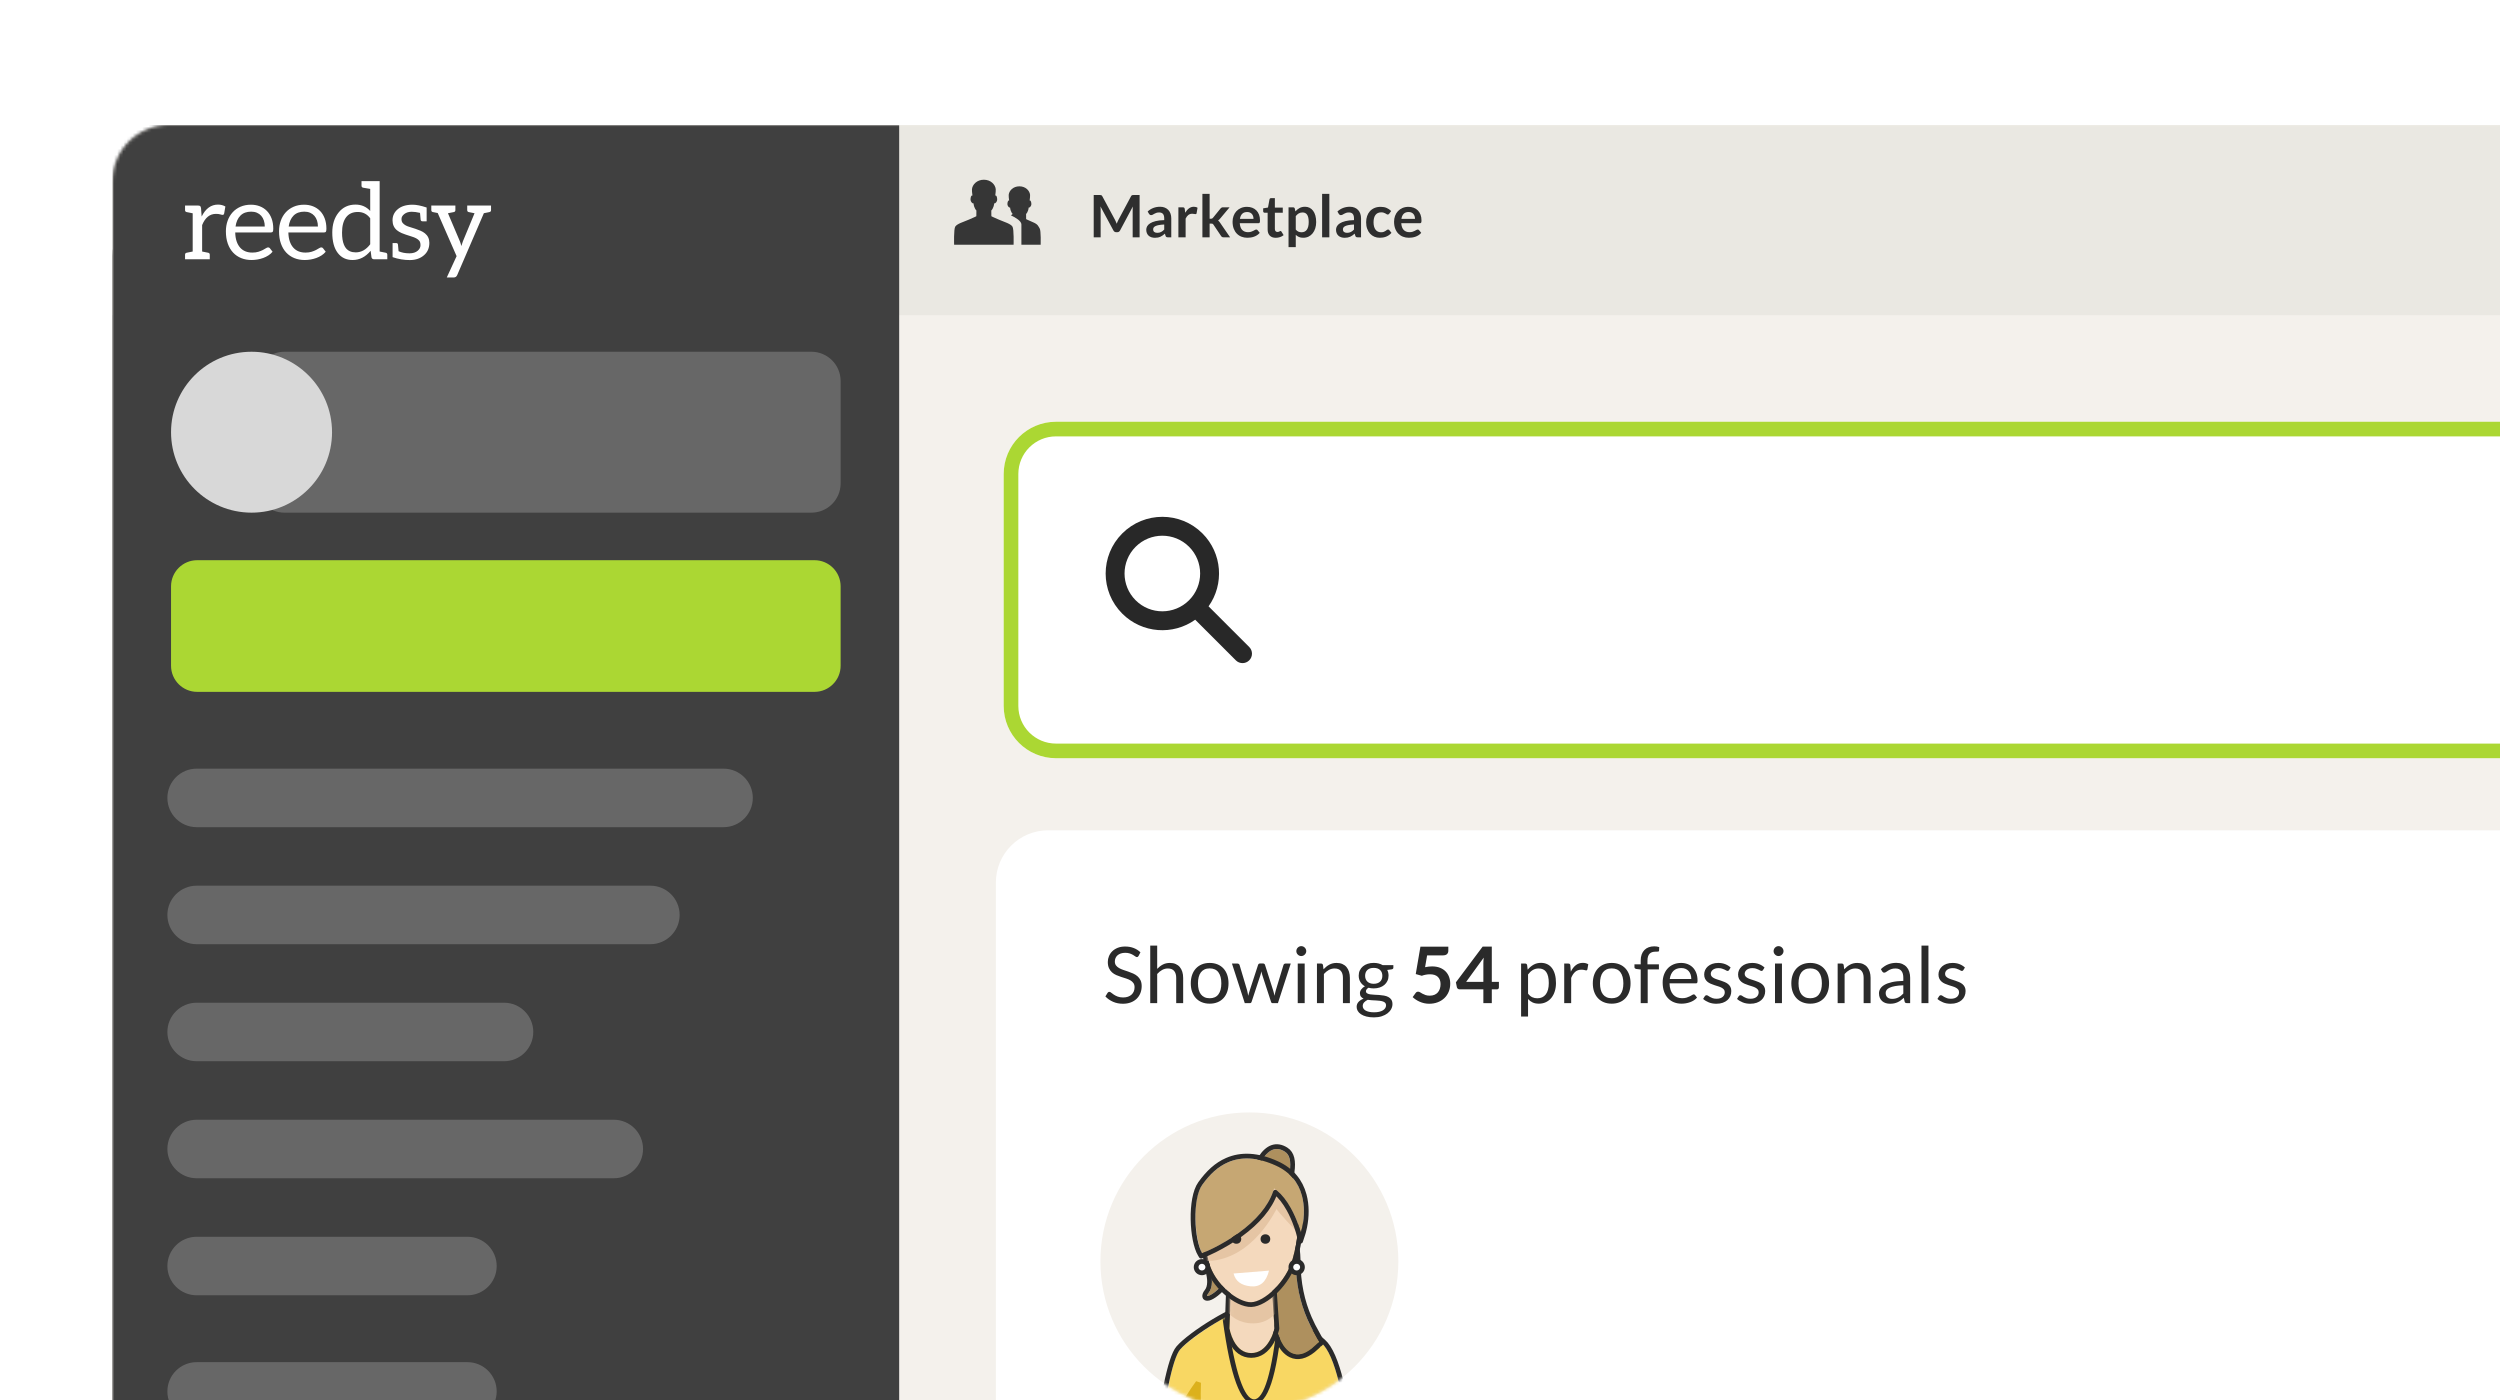 <?xml version="1.0" encoding="UTF-8"?>
<svg width="800px" height="448px" viewBox="0 0 800 448" version="1.1" xmlns="http://www.w3.org/2000/svg" xmlns:xlink="http://www.w3.org/1999/xlink" style="background: #E1F1BD;">
    <!-- Generator: Sketch 49.1 (51147) - http://www.bohemiancoding.com/sketch -->
    <title>exit modal</title>
    <desc>Created with Sketch.</desc>
    <defs>
        <path d="M17.943,1.0658141e-14 L821.094,1.0658141e-14 C831.004,7.04473339e-14 839.037,8.033 839.037,17.943 L839.037,416.101 L0,416.101 L3.55271368e-15,17.943 C2.33915582e-15,8.033 8.033,1.82033679e-15 17.943,1.0658141e-14 Z" id="path-1"></path>
        <filter x="-9.3%" y="-13.0%" width="118.6%" height="137.5%" filterUnits="objectBoundingBox" id="filter-3">
            <feOffset dx="0" dy="21" in="SourceAlpha" result="shadowOffsetOuter1"></feOffset>
            <feGaussianBlur stdDeviation="19.5" in="shadowOffsetOuter1" result="shadowBlurOuter1"></feGaussianBlur>
            <feColorMatrix values="0 0 0 0 0   0 0 0 0 0   0 0 0 0 0  0 0 0 0.05 0" type="matrix" in="shadowBlurOuter1" result="shadowMatrixOuter1"></feColorMatrix>
            <feOffset dx="0" dy="3" in="SourceAlpha" result="shadowOffsetOuter2"></feOffset>
            <feGaussianBlur stdDeviation="4.5" in="shadowOffsetOuter2" result="shadowBlurOuter2"></feGaussianBlur>
            <feColorMatrix values="0 0 0 0 0   0 0 0 0 0   0 0 0 0 0  0 0 0 0.12 0" type="matrix" in="shadowBlurOuter2" result="shadowMatrixOuter2"></feColorMatrix>
            <feMerge>
                <feMergeNode in="shadowMatrixOuter1"></feMergeNode>
                <feMergeNode in="shadowMatrixOuter2"></feMergeNode>
            </feMerge>
        </filter>
        <ellipse id="path-4" cx="47.671" cy="47.647" rx="47.671" ry="47.647"></ellipse>
        <path d="M16.529,37.292 C16.529,37.292 19.003,43.054 16.529,46.087 C14.054,49.119 22.715,44.267 22.096,39.718 C21.478,35.169 16.529,37.292 16.529,37.292 Z" id="path-6"></path>
        <path d="M37.611,29.144 C37.611,29.144 36.683,37.636 41.014,42.488 C45.344,47.341 41.942,44.611 41.014,36.423 C40.086,28.234 37.611,29.144 37.611,29.144 Z" id="path-7"></path>
        <path d="M7.279,13.722 C4.702,16.755 1.952,31.353 0.062,49.104 C-1.309,61.976 63.469,65.784 61.923,49.104 C60.352,32.167 57.283,15.744 52.643,11.7 C48.004,7.657 36.825,-0.154 30.631,0.075 C24.438,0.304 9.857,10.69 7.279,13.722 Z" id="path-8"></path>
        <path d="M40.972,0.855 C44.992,3.419 40.688,13.348 40.98,14.191 C42.024,17.202 44.48,30.523 44.48,35.968 C44.48,53.27 52.794,61.244 51.647,61.921 C51.071,62.262 45.583,69.173 40.98,63.448 C37.251,58.81 34.254,41.552 33.729,40.039 C30.998,32.176 39.731,21.761 38.69,18.807 C37.698,15.992 36.044,14.453 33.729,14.191 L33.729,3.419 C35.878,-7.99360578e-15 38.292,-0.855 40.972,0.855 Z" id="path-10"></path>
        <path d="M13.629,3.178 L15.362,28.511 C15.362,28.511 13.577,36.396 7.901,36.396 C2.225,36.396 0.928,28.511 0.928,28.511 L1.959,0 L13.629,3.178 Z" id="path-11"></path>
        <path d="M1.379,25.6 C0.452,22.015 -3.13118885e-11,18.398 0,15.434 C1.01448844e-10,5.833 5.896,0.196 13.927,0.008 C21.958,-0.18 27.371,2.927 29.492,10.115 C30.353,13.032 29.817,18.75 28.191,24.515 C25.81,32.957 18.246,38.292 14.95,38.414 C11.653,38.535 3.454,33.63 1.379,25.6 Z" id="path-13"></path>
        <path d="M14.507,33.36 C14.507,33.36 33.831,25.806 37.525,12.585 C43.493,16.632 46.085,26.789 46.085,26.789 C46.085,26.789 51.166,11.236 38.094,5.3 C25.022,-0.635 18.202,6.38 14.507,11.506 C10.813,16.632 12.518,30.122 14.507,33.36 Z" id="path-15"></path>
        <path d="M301.906,94.96 L945.225,94.96 C954.459,94.96 961.944,102.445 961.944,111.678 L961.944,185.908 C961.944,195.141 954.459,202.626 945.225,202.626 L301.906,202.626 C292.673,202.626 285.188,195.141 285.188,185.908 L285.188,111.678 C285.188,102.445 292.673,94.96 301.906,94.96 Z" id="path-16"></path>
    </defs>
    <g id="exit-modal" stroke="none" stroke-width="1" fill="none" fill-rule="evenodd">
        <g id="marketplace" transform="translate(36, 40)">
            <mask id="mask-2" fill="white">
                <use xlink:href="#path-1"></use>
            </mask>
            <g id="Rectangle-2-Copy-8">
                <use fill="black" fill-opacity="1" filter="url(#filter-3)" xlink:href="#path-1"></use>
                <use fill="#F4F1EC" fill-rule="evenodd" xlink:href="#path-1"></use>
            </g>
            <path d="M299.397,225.697 L772.775,225.697 C782.008,225.697 789.493,233.182 789.493,242.416 L789.493,491.519 C789.493,500.752 782.008,508.237 772.775,508.237 L299.397,508.237 C290.164,508.237 282.679,500.752 282.679,491.519 L282.679,242.416 C282.679,233.182 290.164,225.697 299.397,225.697 Z" id="Rectangle-21" fill="#FFFFFF" mask="url(#mask-2)"></path>
            <g id="Sinead-Copy" mask="url(#mask-2)">
                <g transform="translate(316.132, 315.976)">
                    <mask id="mask-5" fill="white">
                        <use xlink:href="#path-4"></use>
                    </mask>
                    <use id="Mask" stroke="none" fill="#F4F1EC" fill-rule="evenodd" xlink:href="#path-4"></use>
                    <g id="Sinead-Copy" stroke="none" stroke-width="1" fill="none" fill-rule="evenodd" mask="url(#mask-5)">
                        <g transform="translate(18.054, 11.703)" id="Sinead">
                            <g transform="translate(0, 0)">
                                <g id="Path-49" stroke-linecap="round" stroke-linejoin="round">
                                    <use fill="#AE905E" fill-rule="evenodd" xlink:href="#path-6"></use>
                                    <path stroke="#2A2A2A" stroke-width="1.517" d="M16.23,36.595 C16.403,36.52 16.69,36.416 17.061,36.314 C17.844,36.096 18.643,35.99 19.412,36.059 C21.256,36.225 22.544,37.38 22.848,39.616 C23.162,41.931 21.541,44.405 19.086,46.341 C18.147,47.082 17.216,47.618 16.604,47.752 C14.999,48.103 15.01,46.749 15.941,45.607 C16.552,44.859 16.85,43.835 16.869,42.587 C16.886,41.492 16.689,40.3 16.349,39.106 C16.234,38.702 16.111,38.328 15.989,37.994 C15.916,37.797 15.861,37.659 15.832,37.591 L15.533,36.894 L16.23,36.595 Z"></path>
                                </g>
                                <g id="Path-48">
                                    <use fill="#F8D763" fill-rule="evenodd" xlink:href="#path-7"></use>
                                    <path stroke="#2A2A2A" stroke-width="1.517" d="M37.35,28.433 C37.411,28.411 37.454,28.399 37.522,28.385 C38.383,28.214 39.358,28.688 40.144,30.067 C40.88,31.358 41.434,33.397 41.767,36.337 C42.124,39.49 42.709,41.53 43.693,44.072 C43.882,44.561 43.907,44.632 43.918,44.813 C43.962,45.5 43.236,45.861 42.706,45.517 C42.605,45.451 42.527,45.377 42.414,45.253 C42.35,45.184 41.13,43.758 40.448,42.993 C39.164,41.555 38.246,39.754 37.641,37.678 C36.847,34.954 36.661,32.108 36.813,29.63 C36.829,29.362 36.846,29.169 36.857,29.062 L36.909,28.595 L37.35,28.433 Z"></path>
                                </g>
                                <g id="body" transform="translate(0.143, 50.47)">
                                    <mask id="mask-9" fill="white">
                                        <use xlink:href="#path-8"></use>
                                    </mask>
                                    <g id="Mask" stroke-linecap="round" stroke-linejoin="round">
                                        <use fill="#F8D763" fill-rule="evenodd" xlink:href="#path-8"></use>
                                        <path stroke="#2A2A2A" stroke-width="1.517" d="M6.701,13.231 C10.46,8.809 25.122,-0.48 30.603,-0.683 C36.043,-0.884 46.149,5.034 53.142,11.129 C57.563,14.982 60.848,29.303 62.678,49.034 C63.445,57.307 49.74,61.506 31.035,60.944 C13.046,60.403 -1.403,55.699 -0.692,49.024 C1.314,30.189 4.08,16.315 6.701,13.231 Z"></path>
                                    </g>
                                    <path d="M20.947,4.22 C23.423,22.255 26.567,31.16 30.992,31.16 C35.442,31.16 38.24,22.244 40.01,4.191 C40.051,3.774 39.739,3.404 39.314,3.364 C38.889,3.324 38.512,3.629 38.471,4.046 C36.804,21.038 34.104,29.644 30.992,29.644 C27.857,29.644 24.815,21.027 22.48,4.017 C22.423,3.603 22.033,3.311 21.61,3.367 C21.187,3.423 20.89,3.805 20.947,4.22 Z" id="Path-79" fill="#2A2A2A" fill-rule="nonzero" mask="url(#mask-9)"></path>
                                    <path d="M13.981,24.337 C13.637,34.109 14.496,40.68 16.558,44.05 C19.651,49.104 30.992,48.599 29.961,58.202 C28.93,67.806 10.888,96.617 22.744,115.824 C34.601,135.031 43.364,139.58 52.643,141.602 C58.83,142.95 63.813,143.624 67.593,143.624 C50.066,154.07 40.443,159.125 38.725,158.788 C36.147,158.282 -11.795,151.711 -13.341,149.184 C-14.888,146.657 -27.775,150.195 -14.888,130.482 C-2,110.77 1.093,98.639 4.186,75.893 C7.279,53.148 5.733,44.05 5.733,38.49 C5.733,34.783 7.966,29.897 12.434,23.831 L13.981,24.337 Z" id="Path-80" fill="#DCB11C" mask="url(#mask-9)"></path>
                                </g>
                                <g id="hair" stroke-linecap="round" stroke-linejoin="round">
                                    <use fill="#AE905E" fill-rule="evenodd" xlink:href="#path-10"></use>
                                    <path stroke="#2A2A2A" stroke-width="1.517" d="M41.38,0.216 C43.307,1.445 43.77,3.925 43.276,7.359 C43.124,8.414 42.889,9.514 42.566,10.771 C42.412,11.37 41.953,13.044 41.921,13.164 C41.835,13.493 41.779,13.729 41.748,13.898 C41.733,13.983 41.73,14.038 41.697,13.942 C42.959,17.585 45.238,31.014 45.238,35.968 C45.238,42.91 46.55,48.781 48.814,54.032 C49.629,55.921 50.162,56.94 51.549,59.422 C52.829,61.711 52.956,62.029 52.033,62.574 C52.107,62.53 50.827,63.773 50.035,64.403 C47.603,66.334 45.168,67.094 42.798,65.937 C41.938,65.517 41.133,64.849 40.389,63.923 C38.823,61.976 37.343,58.027 35.858,52.457 C34.86,48.712 33.029,40.336 33.013,40.288 C32.314,38.277 32.273,36.038 32.78,33.546 C33.223,31.37 34.02,29.181 35.295,26.339 C38.442,19.33 38.245,19.825 37.975,19.059 C37.073,16.499 35.645,15.171 33.644,14.944 L32.971,14.868 L32.971,3.201 L33.087,3.016 C35.441,-0.73 38.307,-1.745 41.38,0.216 Z"></path>
                                </g>
                                <g id="neck" transform="translate(22.31, 28.909)">
                                    <mask id="mask-12" fill="white">
                                        <use xlink:href="#path-11"></use>
                                    </mask>
                                    <g id="Path-8">
                                        <use fill="#F4D9BD" fill-rule="evenodd" xlink:href="#path-11"></use>
                                        <path stroke="#2A2A2A" stroke-width="1.517" d="M14.349,2.588 L16.119,28.459 L16.102,28.678 C16.085,28.752 16.053,28.879 16.005,29.053 C15.926,29.337 15.828,29.652 15.711,29.991 C15.376,30.959 14.947,31.928 14.414,32.837 C12.847,35.51 10.7,37.154 7.901,37.154 C5.09,37.154 3.025,35.495 1.614,32.806 C1.136,31.893 0.766,30.921 0.49,29.95 C0.324,29.366 0.225,28.907 0.18,28.634 L0.17,28.484 L1.236,-0.983 L14.349,2.588 Z"></path>
                                    </g>
                                    <path d="M-2.474,18.157 C-2.474,18.157 -0.387,26.895 8.521,26.895 C17.429,26.895 19.517,15.972 19.517,15.972 L-2.474,18.157 Z" id="Path-20" fill="#E5C5A4" mask="url(#mask-12)"></path>
                                </g>
                                <g id="face" transform="translate(15.279, 10.622)">
                                    <mask id="mask-14" fill="white">
                                        <use xlink:href="#path-13"></use>
                                    </mask>
                                    <g>
                                        <use fill="#F4D9BD" fill-rule="evenodd" xlink:href="#path-13"></use>
                                        <path stroke="#2A2A2A" stroke-width="1.517" d="M0.645,25.79 C-0.269,22.257 -0.758,18.57 -0.758,15.434 C-0.758,5.741 5.158,-0.545 13.909,-0.75 C22.495,-0.951 28.05,2.547 30.219,9.9 C31.124,12.967 30.592,18.794 28.921,24.721 C26.772,32.338 19.563,39.003 14.978,39.171 C10.272,39.345 2.517,33.033 0.645,25.79 Z"></path>
                                    </g>
                                    <path d="M30.291,16.672 C29.776,16.167 23.074,9.09 23.074,8.585 C23.074,8.08 15.857,24.76 0.907,25.265 C-9.059,25.602 -4.763,18.694 13.795,4.541 L25.136,-0.008 L32.353,12.635 C31.322,15.663 30.635,17.009 30.291,16.672 Z" id="Hair-shadow" fill="#E5C5A4" mask="url(#mask-14)"></path>
                                    <ellipse id="eye" fill="#2A2A2A" mask="url(#mask-14)" cx="10.186" cy="18.189" rx="1.547" ry="1.516"></ellipse>
                                    <ellipse id="eye" fill="#2A2A2A" mask="url(#mask-14)" cx="19.465" cy="18.189" rx="1.547" ry="1.516"></ellipse>
                                    <path d="M9.279,29.218 L20.62,28.305 C19.713,31.956 17.747,33.629 14.723,33.325 C11.699,33.021 9.884,31.652 9.279,29.218 Z" id="mouth" fill="#FFFFFF" mask="url(#mask-14)"></path>
                                </g>
                                <g id="hair" stroke-linecap="round" stroke-linejoin="round">
                                    <use fill="#C6A773" fill-rule="evenodd" xlink:href="#path-15"></use>
                                    <path stroke="#2A2A2A" stroke-width="1.517" d="M37.93,13.835 C36.199,18.858 32.256,23.37 26.766,27.365 C24.146,29.272 21.342,30.935 18.539,32.346 C17.558,32.839 16.647,33.267 15.827,33.626 C15.54,33.753 15.284,33.862 15.062,33.953 C14.928,34.009 14.834,34.047 14.783,34.066 L14.193,34.297 L13.861,33.757 C11.151,29.346 10.496,15.775 13.892,11.063 C16.437,7.531 19.079,5.039 22.481,3.56 C26.973,1.607 32.236,1.808 38.407,4.61 C43.138,6.758 45.955,10.264 47.156,14.715 C48.058,18.061 47.982,21.609 47.315,24.969 C47.205,25.521 47.088,26.021 46.969,26.461 C46.897,26.729 46.84,26.919 46.806,27.025 L45.996,29.505 L45.35,26.977 C45.321,26.862 45.26,26.64 45.166,26.325 C45.008,25.796 44.816,25.206 44.589,24.569 C43.941,22.75 43.146,20.931 42.201,19.239 C40.939,16.981 39.513,15.136 37.93,13.835 Z"></path>
                                </g>
                                <ellipse id="ear-ring" stroke="#2A2A2A" stroke-width="1.517" fill="#FFFFFF" cx="44.745" cy="37.808" rx="1.856" ry="1.82"></ellipse>
                                <ellipse id="ear-ring" stroke="#2A2A2A" stroke-width="1.517" fill="#FFFFFF" cx="14.433" cy="37.808" rx="1.856" ry="1.82"></ellipse>
                            </g>
                        </g>
                    </g>
                </g>
            </g>
            <g id="Group-12" mask="url(#mask-2)">
                <polygon id="Rectangle-10-Copy" fill="#EAE8E2" points="0 0 1072.506 0 1072.506 60.855 0 60.855"></polygon>
                <g id="ICO-Marketplace" transform="translate(269.297, 14.043)" fill="#363636">
                    <path d="M14.293,16.218 C16.197,17.017 18.12,17.578 18.69,18.475 C19.204,19.278 19.051,24.273 19.051,24.273 L0.022,24.273 C0.022,24.273 -0.133,19.278 0.382,18.475 C0.953,17.578 2.874,17.017 4.781,16.218 C6.682,15.42 7.132,15.143 7.132,15.143 L7.151,13.306 C7.151,13.306 6.437,12.753 6.217,11.025 C5.769,11.154 5.303,10.354 5.277,9.934 C5.251,9.529 5.338,8.403 5.884,8.514 C5.771,7.666 5.691,6.905 5.73,6.5 C5.872,5.023 7.318,3.468 9.535,3.468 C11.757,3.468 13.201,5.023 13.341,6.5 C13.38,6.905 13.3,7.666 13.189,8.514 C13.733,8.403 13.82,9.529 13.796,9.934 C13.77,10.354 13.301,11.154 12.858,11.025 C12.634,12.753 11.921,13.306 11.921,13.306 L11.94,15.143 C11.94,15.143 12.389,15.42 14.293,16.218 Z M27.398,19.063 C27.859,19.786 27.72,24.273 27.72,24.273 L21.55,24.273 L21.55,17.789 C21.55,16.707 19.802,15.628 18.201,14.863 L18.765,14.42 C18.765,14.42 18.123,13.924 17.924,12.37 C17.523,12.487 17.104,11.768 17.081,11.391 C17.057,11.026 17.135,10.016 17.626,10.115 C17.523,9.354 17.452,8.67 17.487,8.307 C17.615,6.978 18.912,5.58 20.908,5.58 C22.902,5.58 24.201,6.978 24.327,8.307 C24.362,8.67 24.287,9.354 24.189,10.115 C24.678,10.016 24.754,11.026 24.735,11.391 C24.71,11.768 24.291,12.487 23.89,12.37 C23.691,13.924 23.051,14.42 23.051,14.42 L23.065,16.07 C23.065,16.07 23.471,16.319 25.18,17.037 C26.892,17.756 26.885,18.257 27.398,19.063 Z" id="ICON_Market"></path>
                </g>
                <polygon id="Rectangle-10" fill="#404040" points="0 0 251.735 0 251.735 616.739 0 616.739"></polygon>
                <g id="Rectangle-11">
                    <use fill="#FFFFFF" fill-rule="evenodd" xlink:href="#path-16"></use>
                    <path stroke="#ABD733" stroke-width="4.681" d="M301.906,97.301 C293.965,97.301 287.528,103.738 287.528,111.678 L287.528,185.908 C287.528,193.848 293.965,200.286 301.906,200.286 L945.225,200.286 C953.166,200.286 959.603,193.848 959.603,185.908 L959.603,111.678 C959.603,103.738 953.166,97.301 945.225,97.301 L301.906,97.301 Z"></path>
                </g>
                <path d="M346.466,158.308 C339.379,163.364 329.476,162.714 323.119,156.357 C316.036,149.274 316.039,137.787 323.126,130.7 C330.213,123.613 341.7,123.61 348.783,130.694 C355.136,137.047 355.788,146.943 350.741,154.029 L363.748,167.036 C364.93,168.217 364.93,170.132 363.748,171.313 C362.567,172.494 360.652,172.494 359.471,171.313 L346.466,158.308 Z M344.501,152.076 C349.226,147.351 349.228,139.693 344.506,134.971 C339.783,130.249 332.125,130.251 327.401,134.975 C322.676,139.7 322.674,147.358 327.396,152.08 C332.118,156.802 339.776,156.8 344.501,152.076 Z" id="Oval-5-Copy-3" fill="#282828"></path>
                <path d="M28.53,29.289 L28.327,26.608 C28.281,26.302 28.197,26.088 28.072,25.963 C27.948,25.839 27.721,25.777 27.393,25.776 L23.217,25.776 L23.217,27.236 C23.217,27.586 23.386,27.796 23.726,27.864 C23.93,27.909 24.575,28.039 25.661,28.254 L25.661,40.489 L23.726,40.879 C23.386,40.947 23.217,41.156 23.217,41.507 L23.217,42.966 L31.128,42.966 L31.128,41.507 C31.128,41.156 30.958,40.947 30.619,40.879 C29.611,40.675 28.966,40.545 28.683,40.489 L28.683,32.021 C29.657,29.634 31.128,28.441 33.097,28.441 C33.686,28.441 34.144,28.494 34.473,28.602 C34.801,28.709 35.072,28.763 35.287,28.763 C35.503,28.763 35.65,28.622 35.729,28.339 L36.119,26.082 C35.429,25.675 34.642,25.471 33.76,25.471 C31.53,25.471 29.787,26.744 28.53,29.289 Z M44.314,25.505 C45.344,25.505 46.295,25.677 47.166,26.022 C48.038,26.367 48.79,26.865 49.424,27.516 C50.058,28.166 50.553,28.969 50.91,29.925 C51.266,30.881 51.444,31.97 51.444,33.192 C51.444,33.667 51.393,33.984 51.292,34.142 C51.19,34.3 50.997,34.38 50.714,34.38 L39.272,34.38 C39.294,35.466 39.441,36.41 39.713,37.214 C39.985,38.017 40.358,38.687 40.834,39.224 C41.309,39.762 41.875,40.163 42.531,40.429 C43.188,40.695 43.923,40.828 44.738,40.828 C45.497,40.828 46.15,40.74 46.699,40.565 C47.248,40.39 47.721,40.2 48.117,39.996 C48.513,39.793 48.844,39.603 49.11,39.428 C49.376,39.253 49.605,39.165 49.798,39.165 C50.047,39.165 50.239,39.261 50.375,39.453 L51.224,40.556 C50.85,41.009 50.403,41.402 49.882,41.736 C49.362,42.07 48.804,42.344 48.21,42.559 C47.616,42.774 47.002,42.935 46.368,43.042 C45.734,43.15 45.106,43.204 44.484,43.204 C43.295,43.204 42.2,43.003 41.198,42.601 C40.197,42.2 39.331,41.611 38.601,40.836 C37.871,40.062 37.302,39.103 36.895,37.96 C36.487,36.818 36.284,35.505 36.284,34.023 C36.284,32.824 36.467,31.704 36.835,30.663 C37.203,29.623 37.732,28.721 38.423,27.957 C39.113,27.193 39.956,26.594 40.952,26.158 C41.948,25.723 43.069,25.505 44.314,25.505 Z M44.382,27.728 C42.922,27.728 41.773,28.149 40.935,28.992 C40.098,29.835 39.577,31.003 39.373,32.496 L48.728,32.496 C48.728,31.795 48.632,31.153 48.439,30.57 C48.247,29.987 47.964,29.484 47.591,29.06 C47.217,28.636 46.762,28.307 46.224,28.076 C45.686,27.844 45.072,27.728 44.382,27.728 Z M61.32,25.505 C62.35,25.505 63.3,25.677 64.172,26.022 C65.043,26.367 65.796,26.865 66.43,27.516 C67.064,28.166 67.559,28.969 67.915,29.925 C68.272,30.881 68.45,31.97 68.45,33.192 C68.45,33.667 68.399,33.984 68.297,34.142 C68.195,34.3 68.003,34.38 67.72,34.38 L56.277,34.38 C56.3,35.466 56.447,36.41 56.719,37.214 C56.99,38.017 57.364,38.687 57.839,39.224 C58.315,39.762 58.881,40.163 59.537,40.429 C60.193,40.695 60.929,40.828 61.744,40.828 C62.502,40.828 63.156,40.74 63.705,40.565 C64.254,40.39 64.726,40.2 65.123,39.996 C65.519,39.793 65.85,39.603 66.116,39.428 C66.382,39.253 66.611,39.165 66.803,39.165 C67.052,39.165 67.245,39.261 67.381,39.453 L68.229,40.556 C67.856,41.009 67.409,41.402 66.888,41.736 C66.368,42.07 65.81,42.344 65.216,42.559 C64.622,42.774 64.008,42.935 63.374,43.042 C62.74,43.15 62.112,43.204 61.489,43.204 C60.301,43.204 59.206,43.003 58.204,42.601 C57.203,42.2 56.337,41.611 55.607,40.836 C54.877,40.062 54.308,39.103 53.9,37.96 C53.493,36.818 53.289,35.505 53.289,34.023 C53.289,32.824 53.473,31.704 53.841,30.663 C54.209,29.623 54.738,28.721 55.428,27.957 C56.119,27.193 56.962,26.594 57.958,26.158 C58.954,25.723 60.075,25.505 61.32,25.505 Z M61.388,27.728 C59.927,27.728 58.779,28.149 57.941,28.992 C57.104,29.835 56.583,31.003 56.379,32.496 L65.734,32.496 C65.734,31.795 65.638,31.153 65.445,30.57 C65.253,29.987 64.97,29.484 64.596,29.06 C64.223,28.636 63.767,28.307 63.23,28.076 C62.692,27.844 62.078,27.728 61.388,27.728 Z M77.765,25.471 C79.667,25.471 81.234,26.15 82.468,27.507 L82.468,20.448 C81.313,20.267 80.561,20.14 80.21,20.066 C79.859,19.993 79.684,19.781 79.684,19.43 L79.684,17.971 L85.49,17.971 L85.49,40.489 C86.576,40.704 87.221,40.834 87.425,40.879 C87.765,40.947 87.935,41.156 87.935,41.507 L87.935,42.966 L83.69,42.966 C83.26,42.966 82.988,42.757 82.875,42.338 L82.604,40.251 C80.985,42.219 79.061,43.204 76.831,43.204 C74.817,43.204 73.238,42.457 72.095,40.964 C70.917,39.437 70.329,37.259 70.329,34.431 C70.329,31.829 70.991,29.702 72.315,28.05 C73.673,26.331 75.49,25.471 77.765,25.471 Z M77.833,40.76 C79.621,40.76 81.166,39.895 82.468,38.164 L82.468,29.849 C81.472,28.503 80.15,27.83 78.504,27.83 C76.857,27.83 75.603,28.401 74.743,29.544 C73.883,30.686 73.453,32.315 73.453,34.431 C73.453,37.677 74.29,39.668 75.965,40.404 C76.509,40.641 77.131,40.76 77.833,40.76 Z M96.044,25.505 C93.95,25.505 92.337,26.008 91.206,27.015 C90.142,27.943 89.61,29.102 89.61,30.494 C89.61,31.829 90.074,32.886 91.002,33.667 C91.421,34.018 91.938,34.326 92.555,34.592 C93.172,34.858 94.228,35.223 95.722,35.686 C96.265,35.845 96.746,36.034 97.165,36.255 C97.583,36.475 97.92,36.741 98.175,37.052 C98.429,37.363 98.557,37.841 98.557,38.486 C98.557,39.131 98.268,39.708 97.691,40.217 C97.046,40.783 96.163,41.066 95.042,41.066 C93.684,41.066 92.518,40.839 91.545,40.387 C91.432,39.041 91.364,38.317 91.341,38.215 C91.285,37.932 91.115,37.791 90.832,37.791 L89.627,37.791 L89.627,42.287 C91.472,42.921 93.322,43.232 95.178,43.221 C97.034,43.209 98.545,42.683 99.711,41.642 C100.832,40.658 101.392,39.346 101.392,37.706 C101.392,36.45 100.928,35.443 100,34.685 C99.581,34.346 99.106,34.063 98.574,33.837 C98.042,33.61 97.496,33.404 96.935,33.217 C96.375,33.031 95.671,32.807 94.822,32.547 C93.973,32.287 93.322,31.891 92.869,31.359 C92.609,31.065 92.479,30.63 92.479,30.053 C92.479,29.476 92.779,28.955 93.379,28.491 C93.979,28.016 94.759,27.773 95.722,27.762 L95.755,27.762 C96.491,27.762 97.374,27.881 98.404,28.118 C98.528,29.555 98.596,30.296 98.608,30.341 C98.664,30.658 98.857,30.816 99.185,30.816 L100.526,30.816 L100.526,26.404 C98.727,25.805 97.233,25.505 96.044,25.505 Z M119.892,25.776 L113.508,25.776 L113.508,27.236 C113.508,27.586 113.67,27.796 113.992,27.864 C114.315,27.931 114.934,28.056 115.851,28.237 L112.133,37.214 C111.997,37.564 111.827,38.073 111.624,38.741 C111.499,38.186 111.346,37.683 111.165,37.231 L107.345,28.237 C108.409,28.033 109.032,27.909 109.213,27.864 C109.552,27.796 109.722,27.586 109.722,27.236 L109.722,25.776 L102.015,25.776 L102.015,27.236 C102.015,27.586 102.184,27.796 102.524,27.864 C102.728,27.909 103.243,28.011 104.069,28.169 L110.113,41.965 L106.972,48.787 L109.213,48.787 C109.711,48.787 110.073,48.538 110.299,48.04 L118.839,28.22 C118.93,28.209 119.224,28.152 119.722,28.05 C120.22,27.949 120.52,27.886 120.622,27.864 C120.961,27.796 121.131,27.586 121.131,27.236 L121.131,25.776 L119.892,25.776 Z" id="reedsy" fill="#FFFFFF"></path>
                <path d="M55.026,72.558 L223.639,72.558 C228.809,72.558 233.001,76.749 233.001,81.92 L233.001,114.688 C233.001,119.858 228.809,124.05 223.639,124.05 L55.026,124.05 C49.855,124.05 45.663,119.858 45.663,114.688 L45.663,81.92 C45.663,76.749 49.855,72.558 55.026,72.558 Z" id="Rectangle" fill="#676767"></path>
                <path d="M26.925,205.97 L195.538,205.97 C200.709,205.97 204.9,210.161 204.9,215.332 C204.9,220.503 200.709,224.694 195.538,224.694 L26.925,224.694 C21.755,224.694 17.563,220.503 17.563,215.332 C17.563,210.161 21.755,205.97 26.925,205.97 Z" id="Rectangle-Copy-3" fill="#676767"></path>
                <path d="M26.925,243.419 L172.121,243.419 C177.291,243.419 181.483,247.61 181.483,252.781 C181.483,257.952 177.291,262.143 172.121,262.143 L26.925,262.143 C21.755,262.143 17.563,257.952 17.563,252.781 C17.563,247.61 21.755,243.419 26.925,243.419 Z" id="Rectangle-Copy-4" fill="#676767"></path>
                <path d="M26.925,280.868 L125.286,280.868 C130.457,280.868 134.649,285.06 134.649,290.23 C134.649,295.401 130.457,299.592 125.286,299.592 L26.925,299.592 C21.755,299.592 17.563,295.401 17.563,290.23 C17.563,285.06 21.755,280.868 26.925,280.868 Z" id="Rectangle-Copy-5" fill="#676767"></path>
                <path d="M26.925,318.317 L160.412,318.317 C165.583,318.317 169.774,322.509 169.774,327.679 C169.774,332.85 165.583,337.041 160.412,337.041 L26.925,337.041 C21.755,337.041 17.563,332.85 17.563,327.679 C17.563,322.509 21.755,318.317 26.925,318.317 Z" id="Rectangle-Copy-6" fill="#676767"></path>
                <path d="M26.925,355.766 L113.578,355.766 C118.748,355.766 122.94,359.958 122.94,365.128 C122.94,370.299 118.748,374.491 113.578,374.491 L26.925,374.491 C21.755,374.491 17.563,370.299 17.563,365.128 C17.563,359.958 21.755,355.766 26.925,355.766 Z" id="Rectangle-Copy-7" fill="#676767"></path>
                <path d="M26.925,395.89 L113.578,395.89 C118.748,395.89 122.94,400.082 122.94,405.252 C122.94,410.423 118.748,414.615 113.578,414.615 L26.925,414.615 C21.755,414.615 17.563,410.423 17.563,405.252 C17.563,400.082 21.755,395.89 26.925,395.89 Z" id="Rectangle-Copy-8" fill="#676767"></path>
                <path d="M27.093,139.264 L224.642,139.264 C229.258,139.264 233.001,143.006 233.001,147.623 L233.001,173.035 C233.001,177.651 229.258,181.394 224.642,181.394 L27.093,181.394 C22.476,181.394 18.734,177.651 18.734,173.035 L18.734,147.623 C18.734,143.006 22.476,139.264 27.093,139.264 Z" id="Rectangle-Copy-2" fill="#ABD733"></path>
                <ellipse id="Oval-5" fill="#D8D8D8" cx="44.493" cy="98.304" rx="25.759" ry="25.746"></ellipse>
                <path d="M320.787,30.327 C320.893,30.527 320.992,30.734 321.082,30.95 C321.173,31.165 321.262,31.382 321.349,31.6 C321.436,31.376 321.527,31.154 321.621,30.936 C321.714,30.717 321.814,30.508 321.92,30.308 L325.929,22.809 C325.979,22.716 326.031,22.641 326.084,22.584 C326.137,22.528 326.196,22.488 326.262,22.463 C326.328,22.438 326.401,22.422 326.482,22.416 C326.563,22.41 326.66,22.407 326.772,22.407 L328.674,22.407 L328.674,35.944 L326.454,35.944 L326.454,27.2 C326.454,27.038 326.459,26.86 326.468,26.666 C326.477,26.473 326.491,26.276 326.51,26.077 L322.417,33.754 C322.323,33.928 322.201,34.064 322.052,34.161 C321.902,34.258 321.727,34.306 321.527,34.306 L321.18,34.306 C320.981,34.306 320.806,34.258 320.656,34.161 C320.506,34.064 320.384,33.928 320.291,33.754 L316.141,26.048 C316.166,26.254 316.183,26.456 316.193,26.652 C316.202,26.849 316.207,27.032 316.207,27.2 L316.207,35.944 L313.987,35.944 L313.987,22.407 L315.888,22.407 C316.001,22.407 316.097,22.41 316.179,22.416 C316.26,22.422 316.333,22.438 316.399,22.463 C316.464,22.488 316.525,22.528 316.581,22.584 C316.638,22.641 316.691,22.716 316.741,22.809 L320.787,30.327 Z M338.809,35.944 L337.769,35.944 C337.551,35.944 337.379,35.912 337.254,35.846 C337.129,35.781 337.035,35.648 336.973,35.448 L336.767,34.765 C336.523,34.983 336.285,35.175 336.05,35.341 C335.816,35.506 335.574,35.645 335.324,35.757 C335.075,35.87 334.809,35.954 334.528,36.01 C334.247,36.066 333.935,36.094 333.592,36.094 C333.186,36.094 332.811,36.04 332.468,35.93 C332.124,35.821 331.829,35.657 331.582,35.439 C331.336,35.22 331.144,34.949 331.006,34.624 C330.869,34.3 330.8,33.922 330.8,33.491 C330.8,33.129 330.895,32.772 331.086,32.42 C331.276,32.067 331.593,31.749 332.037,31.465 C332.48,31.181 333.07,30.945 333.807,30.758 C334.544,30.57 335.459,30.464 336.551,30.439 L336.551,29.878 C336.551,29.235 336.416,28.759 336.144,28.45 C335.872,28.141 335.477,27.986 334.959,27.986 C334.584,27.986 334.272,28.03 334.022,28.118 C333.773,28.205 333.556,28.303 333.371,28.412 C333.187,28.522 333.017,28.62 332.861,28.707 C332.705,28.795 332.533,28.838 332.346,28.838 C332.19,28.838 332.055,28.798 331.943,28.717 C331.831,28.636 331.74,28.536 331.671,28.417 L331.25,27.678 C332.355,26.666 333.688,26.161 335.25,26.161 C335.812,26.161 336.313,26.253 336.753,26.437 C337.193,26.621 337.566,26.877 337.872,27.205 C338.178,27.532 338.411,27.924 338.57,28.38 C338.729,28.835 338.809,29.335 338.809,29.878 L338.809,35.944 Z M334.313,34.503 C334.55,34.503 334.769,34.481 334.968,34.437 C335.168,34.393 335.357,34.328 335.535,34.24 C335.713,34.153 335.885,34.045 336.05,33.917 C336.216,33.79 336.383,33.638 336.551,33.463 L336.551,31.844 C335.877,31.875 335.314,31.933 334.861,32.017 C334.408,32.101 334.044,32.209 333.77,32.34 C333.495,32.471 333.3,32.624 333.184,32.799 C333.069,32.973 333.011,33.164 333.011,33.37 C333.011,33.775 333.131,34.066 333.371,34.24 C333.612,34.415 333.926,34.503 334.313,34.503 Z M341.085,35.944 L341.085,26.339 L342.443,26.339 C342.681,26.339 342.846,26.382 342.94,26.47 C343.033,26.557 343.096,26.707 343.127,26.919 L343.268,28.08 C343.611,27.487 344.014,27.019 344.476,26.676 C344.938,26.332 345.456,26.161 346.031,26.161 C346.505,26.161 346.899,26.27 347.211,26.489 L346.911,28.221 C346.893,28.333 346.852,28.412 346.789,28.459 C346.727,28.506 346.643,28.529 346.537,28.529 C346.443,28.529 346.315,28.508 346.153,28.464 C345.99,28.42 345.775,28.398 345.506,28.398 C345.025,28.398 344.613,28.531 344.27,28.796 C343.926,29.062 343.636,29.45 343.399,29.962 L343.399,35.944 L341.085,35.944 Z M351.08,22.032 L351.08,29.999 L351.51,29.999 C351.666,29.999 351.788,29.978 351.876,29.934 C351.963,29.89 352.057,29.809 352.157,29.69 L354.545,26.741 C354.651,26.616 354.764,26.518 354.882,26.446 C355.001,26.375 355.157,26.339 355.351,26.339 L357.468,26.339 L354.48,29.906 C354.374,30.037 354.264,30.157 354.152,30.266 C354.039,30.375 353.918,30.471 353.787,30.552 C353.918,30.645 354.033,30.755 354.133,30.879 C354.233,31.004 354.333,31.138 354.433,31.282 L357.636,35.944 L355.548,35.944 C355.366,35.944 355.213,35.913 355.089,35.851 C354.964,35.788 354.851,35.682 354.751,35.532 L352.307,31.891 C352.213,31.747 352.119,31.653 352.026,31.61 C351.932,31.566 351.791,31.544 351.604,31.544 L351.08,31.544 L351.08,35.944 L348.766,35.944 L348.766,22.032 L351.08,22.032 Z M363.041,26.189 C363.647,26.189 364.204,26.286 364.713,26.479 C365.222,26.673 365.661,26.955 366.029,27.326 C366.397,27.698 366.685,28.153 366.891,28.693 C367.097,29.233 367.2,29.85 367.2,30.542 C367.2,30.717 367.192,30.862 367.176,30.978 C367.161,31.093 367.133,31.184 367.092,31.249 C367.052,31.315 366.997,31.362 366.928,31.39 C366.86,31.418 366.772,31.432 366.666,31.432 L360.727,31.432 C360.796,32.418 361.061,33.142 361.524,33.604 C361.986,34.066 362.598,34.297 363.359,34.297 C363.734,34.297 364.057,34.253 364.329,34.166 C364.601,34.078 364.838,33.981 365.041,33.875 C365.244,33.769 365.422,33.672 365.575,33.585 C365.728,33.498 365.876,33.454 366.02,33.454 C366.113,33.454 366.195,33.473 366.263,33.51 C366.332,33.548 366.391,33.601 366.441,33.669 L367.116,34.512 C366.86,34.812 366.572,35.063 366.254,35.266 C365.935,35.468 365.603,35.631 365.256,35.752 C364.91,35.874 364.557,35.96 364.198,36.01 C363.839,36.06 363.491,36.085 363.153,36.085 C362.485,36.085 361.864,35.974 361.289,35.752 C360.715,35.531 360.215,35.203 359.791,34.769 C359.366,34.336 359.032,33.799 358.788,33.159 C358.545,32.519 358.423,31.778 358.423,30.936 C358.423,30.28 358.529,29.664 358.742,29.087 C358.954,28.509 359.258,28.007 359.655,27.579 C360.051,27.152 360.535,26.813 361.107,26.563 C361.678,26.314 362.323,26.189 363.041,26.189 Z M363.088,27.846 C362.413,27.846 361.886,28.036 361.505,28.417 C361.124,28.798 360.88,29.338 360.774,30.037 L365.12,30.037 C365.12,29.737 365.08,29.455 364.999,29.19 C364.917,28.924 364.793,28.692 364.624,28.492 C364.455,28.292 364.243,28.135 363.987,28.019 C363.731,27.904 363.431,27.846 363.088,27.846 Z M372.239,36.094 C371.409,36.094 370.769,35.859 370.319,35.387 C369.869,34.916 369.645,34.265 369.645,33.435 L369.645,28.071 L368.67,28.071 C368.546,28.071 368.438,28.03 368.347,27.949 C368.257,27.868 368.212,27.746 368.212,27.584 L368.212,26.666 L369.757,26.414 L370.244,23.792 C370.269,23.667 370.327,23.571 370.417,23.502 C370.508,23.433 370.622,23.399 370.759,23.399 L371.958,23.399 L371.958,26.423 L374.487,26.423 L374.487,28.071 L371.958,28.071 L371.958,33.276 C371.958,33.576 372.033,33.81 372.183,33.978 C372.333,34.147 372.533,34.231 372.783,34.231 C372.926,34.231 373.046,34.214 373.143,34.18 C373.24,34.145 373.324,34.109 373.396,34.072 C373.468,34.035 373.532,33.999 373.588,33.964 C373.644,33.93 373.7,33.913 373.757,33.913 C373.825,33.913 373.882,33.93 373.925,33.964 C373.969,33.999 374.016,34.05 374.066,34.119 L374.759,35.242 C374.422,35.523 374.035,35.735 373.597,35.879 C373.16,36.022 372.708,36.094 372.239,36.094 Z M376.333,39.081 L376.333,26.339 L377.747,26.339 C377.897,26.339 378.025,26.373 378.131,26.442 C378.237,26.51 378.306,26.616 378.337,26.76 L378.524,27.649 C378.912,27.206 379.357,26.847 379.859,26.573 C380.362,26.298 380.95,26.161 381.625,26.161 C382.149,26.161 382.629,26.27 383.063,26.489 C383.497,26.707 383.871,27.024 384.187,27.439 C384.502,27.854 384.746,28.366 384.917,28.974 C385.089,29.583 385.175,30.28 385.175,31.067 C385.175,31.784 385.078,32.449 384.885,33.061 C384.691,33.672 384.415,34.203 384.056,34.652 C383.696,35.102 383.262,35.453 382.754,35.706 C382.245,35.958 381.675,36.085 381.044,36.085 C380.501,36.085 380.04,36.002 379.662,35.837 C379.285,35.671 378.946,35.442 378.646,35.149 L378.646,39.081 L376.333,39.081 Z M380.829,27.986 C380.348,27.986 379.937,28.088 379.597,28.291 C379.257,28.494 378.94,28.779 378.646,29.147 L378.646,33.454 C378.908,33.779 379.194,34.005 379.503,34.133 C379.812,34.261 380.145,34.325 380.501,34.325 C380.851,34.325 381.167,34.259 381.452,34.128 C381.736,33.997 381.976,33.797 382.173,33.529 C382.37,33.261 382.521,32.922 382.627,32.513 C382.733,32.104 382.786,31.622 382.786,31.067 C382.786,30.505 382.741,30.029 382.651,29.639 C382.56,29.249 382.43,28.932 382.262,28.689 C382.093,28.445 381.889,28.267 381.648,28.155 C381.408,28.043 381.135,27.986 380.829,27.986 Z M389.39,22.032 L389.39,35.944 L387.076,35.944 L387.076,22.032 L389.39,22.032 Z M399.534,35.944 L398.495,35.944 C398.276,35.944 398.104,35.912 397.979,35.846 C397.855,35.781 397.761,35.648 397.698,35.448 L397.492,34.765 C397.249,34.983 397.01,35.175 396.776,35.341 C396.542,35.506 396.3,35.645 396.05,35.757 C395.8,35.87 395.535,35.954 395.254,36.01 C394.973,36.066 394.66,36.094 394.317,36.094 C393.911,36.094 393.536,36.04 393.193,35.93 C392.849,35.821 392.554,35.657 392.308,35.439 C392.061,35.22 391.869,34.949 391.732,34.624 C391.594,34.3 391.526,33.922 391.526,33.491 C391.526,33.129 391.621,32.772 391.811,32.42 C392.002,32.067 392.319,31.749 392.762,31.465 C393.205,31.181 393.796,30.945 394.532,30.758 C395.269,30.57 396.184,30.464 397.277,30.439 L397.277,29.878 C397.277,29.235 397.141,28.759 396.869,28.45 C396.598,28.141 396.203,27.986 395.685,27.986 C395.31,27.986 394.998,28.03 394.748,28.118 C394.498,28.205 394.281,28.303 394.097,28.412 C393.913,28.522 393.742,28.62 393.586,28.707 C393.43,28.795 393.259,28.838 393.071,28.838 C392.915,28.838 392.781,28.798 392.668,28.717 C392.556,28.636 392.465,28.536 392.397,28.417 L391.975,27.678 C393.081,26.666 394.414,26.161 395.975,26.161 C396.537,26.161 397.038,26.253 397.478,26.437 C397.919,26.621 398.292,26.877 398.598,27.205 C398.904,27.532 399.136,27.924 399.295,28.38 C399.455,28.835 399.534,29.335 399.534,29.878 L399.534,35.944 Z M395.038,34.503 C395.276,34.503 395.494,34.481 395.694,34.437 C395.894,34.393 396.083,34.328 396.261,34.24 C396.439,34.153 396.61,34.045 396.776,33.917 C396.941,33.79 397.108,33.638 397.277,33.463 L397.277,31.844 C396.602,31.875 396.039,31.933 395.586,32.017 C395.133,32.101 394.77,32.209 394.495,32.34 C394.22,32.471 394.025,32.624 393.91,32.799 C393.794,32.973 393.736,33.164 393.736,33.37 C393.736,33.775 393.856,34.066 394.097,34.24 C394.337,34.415 394.651,34.503 395.038,34.503 Z M408.564,28.37 C408.495,28.458 408.428,28.526 408.363,28.576 C408.297,28.626 408.202,28.651 408.077,28.651 C407.958,28.651 407.843,28.615 407.73,28.544 C407.618,28.472 407.484,28.391 407.328,28.3 C407.171,28.21 406.986,28.128 406.77,28.057 C406.555,27.985 406.288,27.949 405.969,27.949 C405.563,27.949 405.208,28.022 404.902,28.169 C404.596,28.316 404.341,28.526 404.138,28.801 C403.935,29.076 403.784,29.408 403.684,29.798 C403.584,30.188 403.534,30.63 403.534,31.123 C403.534,31.635 403.589,32.09 403.698,32.49 C403.807,32.889 403.965,33.225 404.171,33.496 C404.377,33.768 404.627,33.974 404.92,34.114 C405.214,34.255 405.545,34.325 405.913,34.325 C406.282,34.325 406.58,34.279 406.808,34.189 C407.036,34.098 407.228,33.999 407.384,33.889 C407.54,33.78 407.676,33.68 407.791,33.59 C407.907,33.499 408.036,33.454 408.18,33.454 C408.367,33.454 408.508,33.526 408.601,33.669 L409.266,34.512 C409.01,34.812 408.733,35.063 408.433,35.266 C408.133,35.468 407.822,35.631 407.501,35.752 C407.179,35.874 406.847,35.96 406.503,36.01 C406.16,36.06 405.819,36.085 405.482,36.085 C404.889,36.085 404.33,35.974 403.806,35.752 C403.281,35.531 402.824,35.208 402.433,34.783 C402.043,34.359 401.734,33.839 401.506,33.225 C401.278,32.61 401.164,31.909 401.164,31.123 C401.164,30.418 401.266,29.764 401.469,29.161 C401.672,28.559 401.97,28.038 402.363,27.598 C402.757,27.158 403.244,26.813 403.824,26.563 C404.405,26.314 405.073,26.189 405.829,26.189 C406.547,26.189 407.176,26.304 407.716,26.535 C408.256,26.766 408.742,27.097 409.173,27.528 L408.564,28.37 Z M414.718,26.189 C415.324,26.189 415.881,26.286 416.39,26.479 C416.899,26.673 417.338,26.955 417.706,27.326 C418.074,27.698 418.362,28.153 418.568,28.693 C418.774,29.233 418.877,29.85 418.877,30.542 C418.877,30.717 418.869,30.862 418.853,30.978 C418.838,31.093 418.81,31.184 418.769,31.249 C418.729,31.315 418.674,31.362 418.605,31.39 C418.537,31.418 418.449,31.432 418.343,31.432 L412.404,31.432 C412.473,32.418 412.738,33.142 413.201,33.604 C413.663,34.066 414.275,34.297 415.036,34.297 C415.411,34.297 415.734,34.253 416.006,34.166 C416.278,34.078 416.515,33.981 416.718,33.875 C416.921,33.769 417.099,33.672 417.252,33.585 C417.405,33.498 417.553,33.454 417.697,33.454 C417.79,33.454 417.872,33.473 417.94,33.51 C418.009,33.548 418.068,33.601 418.118,33.669 L418.793,34.512 C418.537,34.812 418.249,35.063 417.931,35.266 C417.612,35.468 417.28,35.631 416.933,35.752 C416.587,35.874 416.234,35.96 415.875,36.01 C415.516,36.06 415.168,36.085 414.83,36.085 C414.162,36.085 413.541,35.974 412.966,35.752 C412.392,35.531 411.892,35.203 411.468,34.769 C411.043,34.336 410.709,33.799 410.465,33.159 C410.222,32.519 410.1,31.778 410.1,30.936 C410.1,30.28 410.206,29.664 410.419,29.087 C410.631,28.509 410.935,28.007 411.332,27.579 C411.728,27.152 412.212,26.813 412.784,26.563 C413.355,26.314 414,26.189 414.718,26.189 Z M414.765,27.846 C414.09,27.846 413.563,28.036 413.182,28.417 C412.801,28.798 412.557,29.338 412.451,30.037 L416.797,30.037 C416.797,29.737 416.757,29.455 416.676,29.19 C416.594,28.924 416.47,28.692 416.301,28.492 C416.132,28.292 415.92,28.135 415.664,28.019 C415.408,27.904 415.108,27.846 414.765,27.846 Z" id="Marketplace" fill="#2E2E2E"></path>
            </g>
        </g>
        <path d="M364.35,305.887 C364.275,306.013 364.196,306.106 364.113,306.169 C364.029,306.231 363.921,306.262 363.788,306.262 C363.646,306.262 363.481,306.192 363.294,306.05 C363.106,305.908 362.869,305.752 362.581,305.581 C362.294,305.41 361.948,305.254 361.544,305.113 C361.14,304.971 360.65,304.9 360.075,304.9 C359.533,304.9 359.054,304.973 358.637,305.119 C358.221,305.265 357.873,305.462 357.594,305.712 C357.315,305.963 357.104,306.256 356.962,306.594 C356.821,306.931 356.75,307.296 356.75,307.688 C356.75,308.188 356.873,308.602 357.119,308.931 C357.365,309.26 357.69,309.542 358.094,309.775 C358.498,310.008 358.956,310.21 359.469,310.381 C359.981,310.552 360.506,310.729 361.044,310.913 C361.581,311.096 362.106,311.302 362.619,311.531 C363.131,311.76 363.59,312.05 363.994,312.4 C364.398,312.75 364.723,313.179 364.969,313.688 C365.215,314.196 365.337,314.821 365.337,315.562 C365.337,316.346 365.204,317.081 364.938,317.769 C364.671,318.456 364.281,319.054 363.769,319.562 C363.256,320.071 362.627,320.471 361.881,320.762 C361.135,321.054 360.288,321.2 359.337,321.2 C358.179,321.2 357.123,320.99 356.169,320.569 C355.215,320.148 354.4,319.579 353.725,318.863 L354.425,317.712 C354.492,317.621 354.573,317.544 354.669,317.481 C354.765,317.419 354.871,317.387 354.988,317.387 C355.163,317.387 355.362,317.481 355.587,317.669 C355.813,317.856 356.094,318.062 356.431,318.288 C356.769,318.513 357.177,318.719 357.656,318.906 C358.135,319.094 358.721,319.188 359.413,319.188 C359.988,319.188 360.5,319.108 360.95,318.95 C361.4,318.792 361.781,318.569 362.094,318.281 C362.406,317.994 362.646,317.65 362.812,317.25 C362.979,316.85 363.062,316.404 363.062,315.913 C363.062,315.371 362.94,314.927 362.694,314.581 C362.448,314.235 362.125,313.946 361.725,313.712 C361.325,313.479 360.869,313.281 360.356,313.119 C359.844,312.956 359.319,312.79 358.781,312.619 C358.244,312.448 357.719,312.25 357.206,312.025 C356.694,311.8 356.238,311.508 355.837,311.15 C355.437,310.792 355.115,310.344 354.869,309.806 C354.623,309.269 354.5,308.604 354.5,307.812 C354.5,307.179 354.623,306.567 354.869,305.975 C355.115,305.383 355.471,304.858 355.938,304.4 C356.404,303.942 356.981,303.575 357.669,303.3 C358.356,303.025 359.146,302.887 360.038,302.887 C361.038,302.887 361.95,303.046 362.775,303.363 C363.6,303.679 364.321,304.137 364.938,304.738 L364.35,305.887 Z M368.075,321 L368.075,302.587 L370.3,302.587 L370.3,310.038 C370.842,309.462 371.442,309.002 372.1,308.656 C372.758,308.31 373.517,308.137 374.375,308.137 C375.067,308.137 375.677,308.252 376.206,308.481 C376.735,308.71 377.177,309.035 377.531,309.456 C377.885,309.877 378.154,310.383 378.337,310.975 C378.521,311.567 378.613,312.221 378.613,312.938 L378.613,321 L376.387,321 L376.387,312.938 C376.387,311.979 376.169,311.235 375.731,310.706 C375.294,310.177 374.625,309.913 373.725,309.913 C373.067,309.913 372.452,310.071 371.881,310.387 C371.31,310.704 370.783,311.133 370.3,311.675 L370.3,321 L368.075,321 Z M387.1,308.137 C388.025,308.137 388.86,308.292 389.606,308.6 C390.352,308.908 390.985,309.346 391.506,309.913 C392.027,310.479 392.427,311.165 392.706,311.969 C392.985,312.773 393.125,313.671 393.125,314.663 C393.125,315.663 392.985,316.562 392.706,317.363 C392.427,318.163 392.027,318.846 391.506,319.413 C390.985,319.979 390.352,320.415 389.606,320.719 C388.86,321.023 388.025,321.175 387.1,321.175 C386.175,321.175 385.34,321.023 384.594,320.719 C383.848,320.415 383.213,319.979 382.688,319.413 C382.162,318.846 381.758,318.163 381.475,317.363 C381.192,316.562 381.05,315.663 381.05,314.663 C381.05,313.671 381.192,312.773 381.475,311.969 C381.758,311.165 382.162,310.479 382.688,309.913 C383.213,309.346 383.848,308.908 384.594,308.6 C385.34,308.292 386.175,308.137 387.1,308.137 Z M387.1,319.438 C388.35,319.438 389.283,319.019 389.9,318.181 C390.517,317.344 390.825,316.175 390.825,314.675 C390.825,313.167 390.517,311.992 389.9,311.15 C389.283,310.308 388.35,309.887 387.1,309.887 C386.467,309.887 385.917,309.996 385.45,310.212 C384.983,310.429 384.594,310.742 384.281,311.15 C383.969,311.558 383.735,312.06 383.581,312.656 C383.427,313.252 383.35,313.925 383.35,314.675 C383.35,315.425 383.427,316.096 383.581,316.688 C383.735,317.279 383.969,317.777 384.281,318.181 C384.594,318.585 384.983,318.896 385.45,319.113 C385.917,319.329 386.467,319.438 387.1,319.438 Z M394.225,308.337 L395.975,308.337 C396.158,308.337 396.308,308.383 396.425,308.475 C396.542,308.567 396.621,308.675 396.663,308.8 L399.087,316.95 C399.154,317.25 399.217,317.54 399.275,317.819 C399.333,318.098 399.383,318.379 399.425,318.663 C399.492,318.379 399.567,318.098 399.65,317.819 C399.733,317.54 399.821,317.25 399.913,316.95 L402.587,308.75 C402.629,308.625 402.702,308.521 402.806,308.438 C402.91,308.354 403.042,308.312 403.2,308.312 L404.163,308.312 C404.329,308.312 404.467,308.354 404.575,308.438 C404.683,308.521 404.758,308.625 404.8,308.75 L407.413,316.95 C407.504,317.242 407.585,317.529 407.656,317.812 C407.727,318.096 407.796,318.375 407.863,318.65 C407.904,318.375 407.958,318.088 408.025,317.788 C408.092,317.487 408.163,317.208 408.238,316.95 L410.712,308.8 C410.754,308.667 410.833,308.556 410.95,308.469 C411.067,308.381 411.204,308.337 411.363,308.337 L413.038,308.337 L408.938,321 L407.175,321 C406.958,321 406.808,320.858 406.725,320.575 L403.925,311.988 C403.858,311.796 403.804,311.602 403.762,311.406 C403.721,311.21 403.679,311.017 403.637,310.825 C403.596,311.017 403.554,311.212 403.512,311.413 C403.471,311.613 403.417,311.808 403.35,312 L400.512,320.575 C400.421,320.858 400.25,321 400,321 L398.325,321 L394.225,308.337 Z M417.5,308.337 L417.5,321 L415.275,321 L415.275,308.337 L417.5,308.337 Z M418,304.363 C418,304.579 417.956,304.781 417.869,304.969 C417.781,305.156 417.665,305.323 417.519,305.469 C417.373,305.615 417.204,305.729 417.012,305.812 C416.821,305.896 416.617,305.938 416.4,305.938 C416.183,305.938 415.981,305.896 415.794,305.812 C415.606,305.729 415.44,305.615 415.294,305.469 C415.148,305.323 415.033,305.156 414.95,304.969 C414.867,304.781 414.825,304.579 414.825,304.363 C414.825,304.146 414.867,303.94 414.95,303.744 C415.033,303.548 415.148,303.377 415.294,303.231 C415.44,303.085 415.606,302.971 415.794,302.887 C415.981,302.804 416.183,302.762 416.4,302.762 C416.617,302.762 416.821,302.804 417.012,302.887 C417.204,302.971 417.373,303.085 417.519,303.231 C417.665,303.377 417.781,303.548 417.869,303.744 C417.956,303.94 418,304.146 418,304.363 Z M421.425,321 L421.425,308.337 L422.75,308.337 C423.067,308.337 423.267,308.492 423.35,308.8 L423.525,310.175 C424.075,309.567 424.69,309.075 425.369,308.7 C426.048,308.325 426.833,308.137 427.725,308.137 C428.417,308.137 429.027,308.252 429.556,308.481 C430.085,308.71 430.527,309.035 430.881,309.456 C431.235,309.877 431.504,310.383 431.688,310.975 C431.871,311.567 431.962,312.221 431.962,312.938 L431.962,321 L429.738,321 L429.738,312.938 C429.738,311.979 429.519,311.235 429.081,310.706 C428.644,310.177 427.975,309.913 427.075,309.913 C426.417,309.913 425.802,310.071 425.231,310.387 C424.66,310.704 424.133,311.133 423.65,311.675 L423.65,321 L421.425,321 Z M439.587,308.125 C440.138,308.125 440.652,308.185 441.131,308.306 C441.61,308.427 442.046,308.604 442.438,308.837 L445.875,308.837 L445.875,309.663 C445.875,309.938 445.7,310.113 445.35,310.188 L443.913,310.387 C444.196,310.929 444.337,311.533 444.337,312.2 C444.337,312.817 444.219,313.377 443.981,313.881 C443.744,314.385 443.415,314.817 442.994,315.175 C442.573,315.533 442.073,315.808 441.494,316 C440.915,316.192 440.279,316.288 439.587,316.288 C438.996,316.288 438.438,316.217 437.913,316.075 C437.646,316.242 437.444,316.421 437.306,316.613 C437.169,316.804 437.1,316.992 437.1,317.175 C437.1,317.475 437.221,317.702 437.462,317.856 C437.704,318.01 438.025,318.121 438.425,318.188 C438.825,318.254 439.279,318.296 439.788,318.312 C440.296,318.329 440.815,318.356 441.344,318.394 C441.873,318.431 442.392,318.496 442.9,318.587 C443.408,318.679 443.862,318.829 444.262,319.038 C444.663,319.246 444.983,319.533 445.225,319.9 C445.467,320.267 445.587,320.742 445.587,321.325 C445.587,321.867 445.452,322.392 445.181,322.9 C444.91,323.408 444.521,323.86 444.012,324.256 C443.504,324.652 442.883,324.969 442.15,325.206 C441.417,325.444 440.588,325.562 439.663,325.562 C438.737,325.562 437.927,325.471 437.231,325.288 C436.535,325.104 435.958,324.858 435.5,324.55 C435.042,324.242 434.698,323.885 434.469,323.481 C434.24,323.077 434.125,322.654 434.125,322.212 C434.125,321.587 434.323,321.056 434.719,320.619 C435.115,320.181 435.658,319.833 436.35,319.575 C435.992,319.408 435.706,319.185 435.494,318.906 C435.281,318.627 435.175,318.254 435.175,317.788 C435.175,317.604 435.208,317.415 435.275,317.219 C435.342,317.023 435.444,316.829 435.581,316.637 C435.719,316.446 435.887,316.263 436.087,316.087 C436.288,315.912 436.521,315.758 436.788,315.625 C436.162,315.275 435.673,314.81 435.319,314.231 C434.965,313.652 434.788,312.975 434.788,312.2 C434.788,311.583 434.906,311.023 435.144,310.519 C435.381,310.015 435.712,309.585 436.137,309.231 C436.563,308.877 437.069,308.604 437.656,308.413 C438.244,308.221 438.887,308.125 439.587,308.125 Z M443.538,321.688 C443.538,321.371 443.45,321.117 443.275,320.925 C443.1,320.733 442.863,320.585 442.562,320.481 C442.262,320.377 441.917,320.3 441.525,320.25 C441.133,320.2 440.721,320.165 440.288,320.144 C439.854,320.123 439.413,320.1 438.962,320.075 C438.512,320.05 438.083,320.004 437.675,319.938 C437.2,320.163 436.815,320.437 436.519,320.762 C436.223,321.088 436.075,321.475 436.075,321.925 C436.075,322.208 436.148,322.473 436.294,322.719 C436.44,322.965 436.662,323.177 436.962,323.356 C437.263,323.535 437.64,323.677 438.094,323.781 C438.548,323.885 439.083,323.938 439.7,323.938 C440.3,323.938 440.837,323.883 441.312,323.775 C441.788,323.667 442.19,323.513 442.519,323.312 C442.848,323.112 443.1,322.875 443.275,322.6 C443.45,322.325 443.538,322.021 443.538,321.688 Z M439.587,314.812 C440.038,314.812 440.435,314.75 440.781,314.625 C441.127,314.5 441.417,314.325 441.65,314.1 C441.883,313.875 442.058,313.606 442.175,313.294 C442.292,312.981 442.35,312.638 442.35,312.262 C442.35,311.487 442.115,310.871 441.644,310.413 C441.173,309.954 440.488,309.725 439.587,309.725 C438.696,309.725 438.015,309.954 437.544,310.413 C437.073,310.871 436.837,311.487 436.837,312.262 C436.837,312.638 436.898,312.981 437.019,313.294 C437.14,313.606 437.317,313.875 437.55,314.1 C437.783,314.325 438.071,314.5 438.413,314.625 C438.754,314.75 439.146,314.812 439.587,314.812 Z M463.462,304.238 C463.462,304.679 463.323,305.037 463.044,305.312 C462.765,305.588 462.3,305.725 461.65,305.725 L456.675,305.725 L456.025,309.5 C456.842,309.333 457.587,309.25 458.262,309.25 C459.213,309.25 460.048,309.392 460.769,309.675 C461.49,309.958 462.096,310.35 462.587,310.85 C463.079,311.35 463.45,311.935 463.7,312.606 C463.95,313.277 464.075,314 464.075,314.775 C464.075,315.733 463.906,316.608 463.569,317.4 C463.231,318.192 462.763,318.869 462.163,319.431 C461.562,319.994 460.852,320.429 460.031,320.738 C459.21,321.046 458.317,321.2 457.35,321.2 C456.783,321.2 456.246,321.142 455.738,321.025 C455.229,320.908 454.752,320.752 454.306,320.556 C453.86,320.36 453.448,320.135 453.069,319.881 C452.69,319.627 452.35,319.358 452.05,319.075 L453,317.762 C453.2,317.479 453.467,317.337 453.8,317.337 C454.008,317.337 454.219,317.404 454.431,317.538 C454.644,317.671 454.892,317.817 455.175,317.975 C455.458,318.133 455.787,318.279 456.163,318.413 C456.538,318.546 456.992,318.613 457.525,318.613 C458.092,318.613 458.592,318.521 459.025,318.337 C459.458,318.154 459.819,317.898 460.106,317.569 C460.394,317.24 460.61,316.848 460.756,316.394 C460.902,315.94 460.975,315.446 460.975,314.913 C460.975,313.929 460.69,313.16 460.119,312.606 C459.548,312.052 458.708,311.775 457.6,311.775 C456.725,311.775 455.846,311.933 454.962,312.25 L453.038,311.7 L454.538,302.925 L463.462,302.925 L463.462,304.238 Z M477.375,314.188 L479.65,314.188 L479.65,315.975 C479.65,316.142 479.596,316.285 479.488,316.406 C479.379,316.527 479.221,316.587 479.012,316.587 L477.375,316.587 L477.375,321 L474.675,321 L474.675,316.587 L467.05,316.587 C466.842,316.587 466.658,316.523 466.5,316.394 C466.342,316.265 466.242,316.104 466.2,315.913 L465.887,314.35 L474.45,302.913 L477.375,302.913 L477.375,314.188 Z M474.675,308.275 C474.675,308.008 474.683,307.721 474.7,307.413 C474.717,307.104 474.746,306.783 474.788,306.45 L469.175,314.188 L474.675,314.188 L474.675,308.275 Z M486.75,325.288 L486.75,308.337 L488.075,308.337 C488.392,308.337 488.592,308.492 488.675,308.8 L488.863,310.3 C489.404,309.642 490.023,309.113 490.719,308.712 C491.415,308.312 492.217,308.113 493.125,308.113 C493.85,308.113 494.508,308.252 495.1,308.531 C495.692,308.81 496.196,309.223 496.613,309.769 C497.029,310.315 497.35,310.992 497.575,311.8 C497.8,312.608 497.913,313.537 497.913,314.587 C497.913,315.521 497.788,316.39 497.538,317.194 C497.287,317.998 496.929,318.694 496.462,319.281 C495.996,319.869 495.423,320.331 494.744,320.669 C494.065,321.006 493.3,321.175 492.45,321.175 C491.667,321.175 490.998,321.046 490.444,320.788 C489.89,320.529 489.4,320.163 488.975,319.688 L488.975,325.288 L486.75,325.288 Z M492.387,309.913 C491.662,309.913 491.027,310.079 490.481,310.413 C489.935,310.746 489.433,311.217 488.975,311.825 L488.975,317.95 C489.383,318.5 489.831,318.887 490.319,319.113 C490.806,319.338 491.35,319.45 491.95,319.45 C493.125,319.45 494.029,319.029 494.663,318.188 C495.296,317.346 495.613,316.146 495.613,314.587 C495.613,313.762 495.54,313.054 495.394,312.462 C495.248,311.871 495.038,311.385 494.762,311.006 C494.487,310.627 494.15,310.35 493.75,310.175 C493.35,310 492.896,309.913 492.387,309.913 Z M500.55,321 L500.55,308.337 L501.825,308.337 C502.067,308.337 502.233,308.383 502.325,308.475 C502.417,308.567 502.479,308.725 502.512,308.95 L502.663,310.925 C503.096,310.042 503.631,309.352 504.269,308.856 C504.906,308.36 505.654,308.113 506.512,308.113 C506.863,308.113 507.179,308.152 507.462,308.231 C507.746,308.31 508.008,308.421 508.25,308.562 L507.962,310.225 C507.904,310.433 507.775,310.538 507.575,310.538 C507.458,310.538 507.279,310.498 507.038,310.419 C506.796,310.34 506.458,310.3 506.025,310.3 C505.25,310.3 504.602,310.525 504.081,310.975 C503.56,311.425 503.125,312.079 502.775,312.938 L502.775,321 L500.55,321 Z M515.75,308.137 C516.675,308.137 517.51,308.292 518.256,308.6 C519.002,308.908 519.635,309.346 520.156,309.913 C520.677,310.479 521.077,311.165 521.356,311.969 C521.635,312.773 521.775,313.671 521.775,314.663 C521.775,315.663 521.635,316.562 521.356,317.363 C521.077,318.163 520.677,318.846 520.156,319.413 C519.635,319.979 519.002,320.415 518.256,320.719 C517.51,321.023 516.675,321.175 515.75,321.175 C514.825,321.175 513.99,321.023 513.244,320.719 C512.498,320.415 511.863,319.979 511.337,319.413 C510.812,318.846 510.408,318.163 510.125,317.363 C509.842,316.562 509.7,315.663 509.7,314.663 C509.7,313.671 509.842,312.773 510.125,311.969 C510.408,311.165 510.812,310.479 511.337,309.913 C511.863,309.346 512.498,308.908 513.244,308.6 C513.99,308.292 514.825,308.137 515.75,308.137 Z M515.75,319.438 C517,319.438 517.933,319.019 518.55,318.181 C519.167,317.344 519.475,316.175 519.475,314.675 C519.475,313.167 519.167,311.992 518.55,311.15 C517.933,310.308 517,309.887 515.75,309.887 C515.117,309.887 514.567,309.996 514.1,310.212 C513.633,310.429 513.244,310.742 512.931,311.15 C512.619,311.558 512.385,312.06 512.231,312.656 C512.077,313.252 512,313.925 512,314.675 C512,315.425 512.077,316.096 512.231,316.688 C512.385,317.279 512.619,317.777 512.931,318.181 C513.244,318.585 513.633,318.896 514.1,319.113 C514.567,319.329 515.117,319.438 515.75,319.438 Z M525.025,321 L525.025,310.238 L523.625,310.075 C523.45,310.033 523.306,309.969 523.194,309.881 C523.081,309.794 523.025,309.667 523.025,309.5 L523.025,308.587 L525.025,308.587 L525.025,307.363 C525.025,306.637 525.127,305.994 525.331,305.431 C525.535,304.869 525.827,304.394 526.206,304.006 C526.585,303.619 527.042,303.325 527.575,303.125 C528.108,302.925 528.708,302.825 529.375,302.825 C529.942,302.825 530.467,302.908 530.95,303.075 L530.9,304.188 C530.892,304.354 530.821,304.454 530.688,304.488 C530.554,304.521 530.367,304.538 530.125,304.538 L529.737,304.538 C529.354,304.538 529.006,304.587 528.694,304.688 C528.381,304.788 528.113,304.95 527.888,305.175 C527.662,305.4 527.49,305.696 527.369,306.062 C527.248,306.429 527.188,306.883 527.188,307.425 L527.188,308.587 L530.85,308.587 L530.85,310.2 L527.263,310.2 L527.263,321 L525.025,321 Z M537.962,308.137 C538.721,308.137 539.421,308.265 540.062,308.519 C540.704,308.773 541.258,309.14 541.725,309.619 C542.192,310.098 542.556,310.69 542.819,311.394 C543.081,312.098 543.212,312.9 543.212,313.8 C543.212,314.15 543.175,314.383 543.1,314.5 C543.025,314.617 542.883,314.675 542.675,314.675 L534.25,314.675 C534.267,315.475 534.375,316.171 534.575,316.762 C534.775,317.354 535.05,317.848 535.4,318.244 C535.75,318.64 536.167,318.935 536.65,319.131 C537.133,319.327 537.675,319.425 538.275,319.425 C538.833,319.425 539.315,319.36 539.719,319.231 C540.123,319.102 540.471,318.963 540.763,318.812 C541.054,318.662 541.298,318.523 541.494,318.394 C541.69,318.265 541.858,318.2 542,318.2 C542.183,318.2 542.325,318.271 542.425,318.413 L543.05,319.225 C542.775,319.558 542.446,319.848 542.062,320.094 C541.679,320.34 541.269,320.542 540.831,320.7 C540.394,320.858 539.942,320.977 539.475,321.056 C539.008,321.135 538.546,321.175 538.087,321.175 C537.212,321.175 536.406,321.027 535.669,320.731 C534.931,320.435 534.294,320.002 533.756,319.431 C533.219,318.86 532.8,318.154 532.5,317.312 C532.2,316.471 532.05,315.504 532.05,314.413 C532.05,313.529 532.185,312.704 532.456,311.938 C532.727,311.171 533.117,310.506 533.625,309.944 C534.133,309.381 534.754,308.94 535.487,308.619 C536.221,308.298 537.046,308.137 537.962,308.137 Z M538.013,309.775 C536.937,309.775 536.092,310.085 535.475,310.706 C534.858,311.327 534.475,312.187 534.325,313.288 L541.212,313.288 C541.212,312.771 541.142,312.298 541,311.869 C540.858,311.44 540.65,311.069 540.375,310.756 C540.1,310.444 539.765,310.202 539.369,310.031 C538.973,309.86 538.521,309.775 538.013,309.775 Z M553.3,310.425 C553.2,310.608 553.046,310.7 552.837,310.7 C552.712,310.7 552.571,310.654 552.413,310.562 C552.254,310.471 552.06,310.369 551.831,310.256 C551.602,310.144 551.329,310.04 551.013,309.944 C550.696,309.848 550.321,309.8 549.888,309.8 C549.512,309.8 549.175,309.848 548.875,309.944 C548.575,310.04 548.319,310.171 548.106,310.337 C547.894,310.504 547.731,310.698 547.619,310.919 C547.506,311.14 547.45,311.379 547.45,311.637 C547.45,311.963 547.544,312.233 547.731,312.45 C547.919,312.667 548.167,312.854 548.475,313.012 C548.783,313.171 549.133,313.31 549.525,313.431 C549.917,313.552 550.319,313.681 550.731,313.819 C551.144,313.956 551.546,314.108 551.938,314.275 C552.329,314.442 552.679,314.65 552.987,314.9 C553.296,315.15 553.544,315.456 553.731,315.819 C553.919,316.181 554.013,316.617 554.013,317.125 C554.013,317.708 553.908,318.248 553.7,318.744 C553.492,319.24 553.183,319.669 552.775,320.031 C552.367,320.394 551.867,320.679 551.275,320.887 C550.683,321.096 550,321.2 549.225,321.2 C548.342,321.2 547.542,321.056 546.825,320.769 C546.108,320.481 545.5,320.113 545,319.663 L545.525,318.812 C545.592,318.704 545.671,318.621 545.763,318.562 C545.854,318.504 545.975,318.475 546.125,318.475 C546.275,318.475 546.433,318.533 546.6,318.65 C546.767,318.767 546.969,318.896 547.206,319.038 C547.444,319.179 547.731,319.308 548.069,319.425 C548.406,319.542 548.829,319.6 549.337,319.6 C549.771,319.6 550.15,319.544 550.475,319.431 C550.8,319.319 551.071,319.167 551.288,318.975 C551.504,318.783 551.665,318.563 551.769,318.312 C551.873,318.062 551.925,317.796 551.925,317.512 C551.925,317.162 551.831,316.873 551.644,316.644 C551.456,316.415 551.208,316.219 550.9,316.056 C550.592,315.894 550.24,315.752 549.844,315.631 C549.448,315.51 549.044,315.383 548.631,315.25 C548.219,315.117 547.815,314.965 547.419,314.794 C547.023,314.623 546.671,314.408 546.362,314.15 C546.054,313.892 545.806,313.573 545.619,313.194 C545.431,312.815 545.337,312.354 545.337,311.812 C545.337,311.329 545.437,310.865 545.638,310.419 C545.838,309.973 546.129,309.581 546.513,309.244 C546.896,308.906 547.367,308.638 547.925,308.438 C548.483,308.237 549.121,308.137 549.837,308.137 C550.671,308.137 551.419,308.269 552.081,308.531 C552.744,308.794 553.317,309.154 553.8,309.613 L553.3,310.425 Z M564.15,310.425 C564.05,310.608 563.896,310.7 563.688,310.7 C563.562,310.7 563.421,310.654 563.263,310.562 C563.104,310.471 562.91,310.369 562.681,310.256 C562.452,310.144 562.179,310.04 561.862,309.944 C561.546,309.848 561.171,309.8 560.737,309.8 C560.362,309.8 560.025,309.848 559.725,309.944 C559.425,310.04 559.169,310.171 558.956,310.337 C558.744,310.504 558.581,310.698 558.469,310.919 C558.356,311.14 558.3,311.379 558.3,311.637 C558.3,311.963 558.394,312.233 558.581,312.45 C558.769,312.667 559.017,312.854 559.325,313.012 C559.633,313.171 559.983,313.31 560.375,313.431 C560.767,313.552 561.169,313.681 561.581,313.819 C561.994,313.956 562.396,314.108 562.788,314.275 C563.179,314.442 563.529,314.65 563.837,314.9 C564.146,315.15 564.394,315.456 564.581,315.819 C564.769,316.181 564.862,316.617 564.862,317.125 C564.862,317.708 564.758,318.248 564.55,318.744 C564.342,319.24 564.033,319.669 563.625,320.031 C563.217,320.394 562.717,320.679 562.125,320.887 C561.533,321.096 560.85,321.2 560.075,321.2 C559.192,321.2 558.392,321.056 557.675,320.769 C556.958,320.481 556.35,320.113 555.85,319.663 L556.375,318.812 C556.442,318.704 556.521,318.621 556.612,318.562 C556.704,318.504 556.825,318.475 556.975,318.475 C557.125,318.475 557.283,318.533 557.45,318.65 C557.617,318.767 557.819,318.896 558.056,319.038 C558.294,319.179 558.581,319.308 558.919,319.425 C559.256,319.542 559.679,319.6 560.188,319.6 C560.621,319.6 561,319.544 561.325,319.431 C561.65,319.319 561.921,319.167 562.138,318.975 C562.354,318.783 562.515,318.563 562.619,318.312 C562.723,318.062 562.775,317.796 562.775,317.512 C562.775,317.162 562.681,316.873 562.494,316.644 C562.306,316.415 562.058,316.219 561.75,316.056 C561.442,315.894 561.09,315.752 560.694,315.631 C560.298,315.51 559.894,315.383 559.481,315.25 C559.069,315.117 558.665,314.965 558.269,314.794 C557.873,314.623 557.521,314.408 557.212,314.15 C556.904,313.892 556.656,313.573 556.469,313.194 C556.281,312.815 556.188,312.354 556.188,311.812 C556.188,311.329 556.287,310.865 556.487,310.419 C556.688,309.973 556.979,309.581 557.362,309.244 C557.746,308.906 558.217,308.638 558.775,308.438 C559.333,308.237 559.971,308.137 560.688,308.137 C561.521,308.137 562.269,308.269 562.931,308.531 C563.594,308.794 564.167,309.154 564.65,309.613 L564.15,310.425 Z M570.225,308.337 L570.225,321 L568,321 L568,308.337 L570.225,308.337 Z M570.725,304.363 C570.725,304.579 570.681,304.781 570.594,304.969 C570.506,305.156 570.39,305.323 570.244,305.469 C570.098,305.615 569.929,305.729 569.737,305.812 C569.546,305.896 569.342,305.938 569.125,305.938 C568.908,305.938 568.706,305.896 568.519,305.812 C568.331,305.729 568.165,305.615 568.019,305.469 C567.873,305.323 567.758,305.156 567.675,304.969 C567.592,304.781 567.55,304.579 567.55,304.363 C567.55,304.146 567.592,303.94 567.675,303.744 C567.758,303.548 567.873,303.377 568.019,303.231 C568.165,303.085 568.331,302.971 568.519,302.887 C568.706,302.804 568.908,302.762 569.125,302.762 C569.342,302.762 569.546,302.804 569.737,302.887 C569.929,302.971 570.098,303.085 570.244,303.231 C570.39,303.377 570.506,303.548 570.594,303.744 C570.681,303.94 570.725,304.146 570.725,304.363 Z M579.275,308.137 C580.2,308.137 581.035,308.292 581.781,308.6 C582.527,308.908 583.16,309.346 583.681,309.913 C584.202,310.479 584.602,311.165 584.881,311.969 C585.16,312.773 585.3,313.671 585.3,314.663 C585.3,315.663 585.16,316.562 584.881,317.363 C584.602,318.163 584.202,318.846 583.681,319.413 C583.16,319.979 582.527,320.415 581.781,320.719 C581.035,321.023 580.2,321.175 579.275,321.175 C578.35,321.175 577.515,321.023 576.769,320.719 C576.023,320.415 575.388,319.979 574.862,319.413 C574.337,318.846 573.933,318.163 573.65,317.363 C573.367,316.562 573.225,315.663 573.225,314.663 C573.225,313.671 573.367,312.773 573.65,311.969 C573.933,311.165 574.337,310.479 574.862,309.913 C575.388,309.346 576.023,308.908 576.769,308.6 C577.515,308.292 578.35,308.137 579.275,308.137 Z M579.275,319.438 C580.525,319.438 581.458,319.019 582.075,318.181 C582.692,317.344 583,316.175 583,314.675 C583,313.167 582.692,311.992 582.075,311.15 C581.458,310.308 580.525,309.887 579.275,309.887 C578.642,309.887 578.092,309.996 577.625,310.212 C577.158,310.429 576.769,310.742 576.456,311.15 C576.144,311.558 575.91,312.06 575.756,312.656 C575.602,313.252 575.525,313.925 575.525,314.675 C575.525,315.425 575.602,316.096 575.756,316.688 C575.91,317.279 576.144,317.777 576.456,318.181 C576.769,318.585 577.158,318.896 577.625,319.113 C578.092,319.329 578.642,319.438 579.275,319.438 Z M588.05,321 L588.05,308.337 L589.375,308.337 C589.692,308.337 589.892,308.492 589.975,308.8 L590.15,310.175 C590.7,309.567 591.315,309.075 591.994,308.7 C592.673,308.325 593.458,308.137 594.35,308.137 C595.042,308.137 595.652,308.252 596.181,308.481 C596.71,308.71 597.152,309.035 597.506,309.456 C597.86,309.877 598.129,310.383 598.312,310.975 C598.496,311.567 598.587,312.221 598.587,312.938 L598.587,321 L596.362,321 L596.362,312.938 C596.362,311.979 596.144,311.235 595.706,310.706 C595.269,310.177 594.6,309.913 593.7,309.913 C593.042,309.913 592.427,310.071 591.856,310.387 C591.285,310.704 590.758,311.133 590.275,311.675 L590.275,321 L588.05,321 Z M611.25,321 L610.263,321 C610.046,321 609.871,320.967 609.737,320.9 C609.604,320.833 609.517,320.692 609.475,320.475 L609.225,319.3 C608.892,319.6 608.567,319.869 608.25,320.106 C607.933,320.344 607.6,320.544 607.25,320.706 C606.9,320.869 606.527,320.992 606.131,321.075 C605.735,321.158 605.296,321.2 604.812,321.2 C604.321,321.2 603.86,321.131 603.431,320.994 C603.002,320.856 602.629,320.65 602.312,320.375 C601.996,320.1 601.744,319.752 601.556,319.331 C601.369,318.91 601.275,318.413 601.275,317.837 C601.275,317.337 601.412,316.856 601.688,316.394 C601.963,315.931 602.406,315.521 603.019,315.163 C603.631,314.804 604.433,314.51 605.425,314.281 C606.417,314.052 607.629,313.921 609.062,313.887 L609.062,312.9 C609.062,311.917 608.852,311.173 608.431,310.669 C608.01,310.165 607.388,309.913 606.562,309.913 C606.021,309.913 605.565,309.981 605.194,310.119 C604.823,310.256 604.502,310.41 604.231,310.581 C603.96,310.752 603.727,310.906 603.531,311.044 C603.335,311.181 603.142,311.25 602.95,311.25 C602.8,311.25 602.669,311.21 602.556,311.131 C602.444,311.052 602.354,310.954 602.288,310.837 L601.888,310.125 C602.588,309.45 603.342,308.946 604.15,308.613 C604.958,308.279 605.854,308.113 606.837,308.113 C607.546,308.113 608.175,308.229 608.725,308.462 C609.275,308.696 609.737,309.021 610.112,309.438 C610.488,309.854 610.771,310.358 610.962,310.95 C611.154,311.542 611.25,312.192 611.25,312.9 L611.25,321 Z M605.475,319.637 C605.867,319.637 606.225,319.598 606.55,319.519 C606.875,319.44 607.181,319.327 607.469,319.181 C607.756,319.035 608.031,318.858 608.294,318.65 C608.556,318.442 608.812,318.204 609.062,317.938 L609.062,315.3 C608.037,315.333 607.167,315.415 606.45,315.544 C605.733,315.673 605.15,315.842 604.7,316.05 C604.25,316.258 603.923,316.504 603.719,316.788 C603.515,317.071 603.413,317.387 603.413,317.738 C603.413,318.071 603.467,318.358 603.575,318.6 C603.683,318.842 603.829,319.04 604.013,319.194 C604.196,319.348 604.412,319.46 604.663,319.531 C604.913,319.602 605.183,319.637 605.475,319.637 Z M617.1,302.587 L617.1,321 L614.875,321 L614.875,302.587 L617.1,302.587 Z M628.275,310.425 C628.175,310.608 628.021,310.7 627.812,310.7 C627.687,310.7 627.546,310.654 627.388,310.562 C627.229,310.471 627.035,310.369 626.806,310.256 C626.577,310.144 626.304,310.04 625.987,309.944 C625.671,309.848 625.296,309.8 624.862,309.8 C624.487,309.8 624.15,309.848 623.85,309.944 C623.55,310.04 623.294,310.171 623.081,310.337 C622.869,310.504 622.706,310.698 622.594,310.919 C622.481,311.14 622.425,311.379 622.425,311.637 C622.425,311.963 622.519,312.233 622.706,312.45 C622.894,312.667 623.142,312.854 623.45,313.012 C623.758,313.171 624.108,313.31 624.5,313.431 C624.892,313.552 625.294,313.681 625.706,313.819 C626.119,313.956 626.521,314.108 626.913,314.275 C627.304,314.442 627.654,314.65 627.962,314.9 C628.271,315.15 628.519,315.456 628.706,315.819 C628.894,316.181 628.987,316.617 628.987,317.125 C628.987,317.708 628.883,318.248 628.675,318.744 C628.467,319.24 628.158,319.669 627.75,320.031 C627.342,320.394 626.842,320.679 626.25,320.887 C625.658,321.096 624.975,321.2 624.2,321.2 C623.317,321.2 622.517,321.056 621.8,320.769 C621.083,320.481 620.475,320.113 619.975,319.663 L620.5,318.812 C620.567,318.704 620.646,318.621 620.737,318.562 C620.829,318.504 620.95,318.475 621.1,318.475 C621.25,318.475 621.408,318.533 621.575,318.65 C621.742,318.767 621.944,318.896 622.181,319.038 C622.419,319.179 622.706,319.308 623.044,319.425 C623.381,319.542 623.804,319.6 624.312,319.6 C624.746,319.6 625.125,319.544 625.45,319.431 C625.775,319.319 626.046,319.167 626.263,318.975 C626.479,318.783 626.64,318.563 626.744,318.312 C626.848,318.062 626.9,317.796 626.9,317.512 C626.9,317.162 626.806,316.873 626.619,316.644 C626.431,316.415 626.183,316.219 625.875,316.056 C625.567,315.894 625.215,315.752 624.819,315.631 C624.423,315.51 624.019,315.383 623.606,315.25 C623.194,315.117 622.79,314.965 622.394,314.794 C621.998,314.623 621.646,314.408 621.337,314.15 C621.029,313.892 620.781,313.573 620.594,313.194 C620.406,312.815 620.312,312.354 620.312,311.812 C620.312,311.329 620.412,310.865 620.612,310.419 C620.813,309.973 621.104,309.581 621.487,309.244 C621.871,308.906 622.342,308.638 622.9,308.438 C623.458,308.237 624.096,308.137 624.812,308.137 C625.646,308.137 626.394,308.269 627.056,308.531 C627.719,308.794 628.292,309.154 628.775,309.613 L628.275,310.425 Z" id="Showing-54-professio" fill="#2A2A2A"></path>
    </g>
</svg>